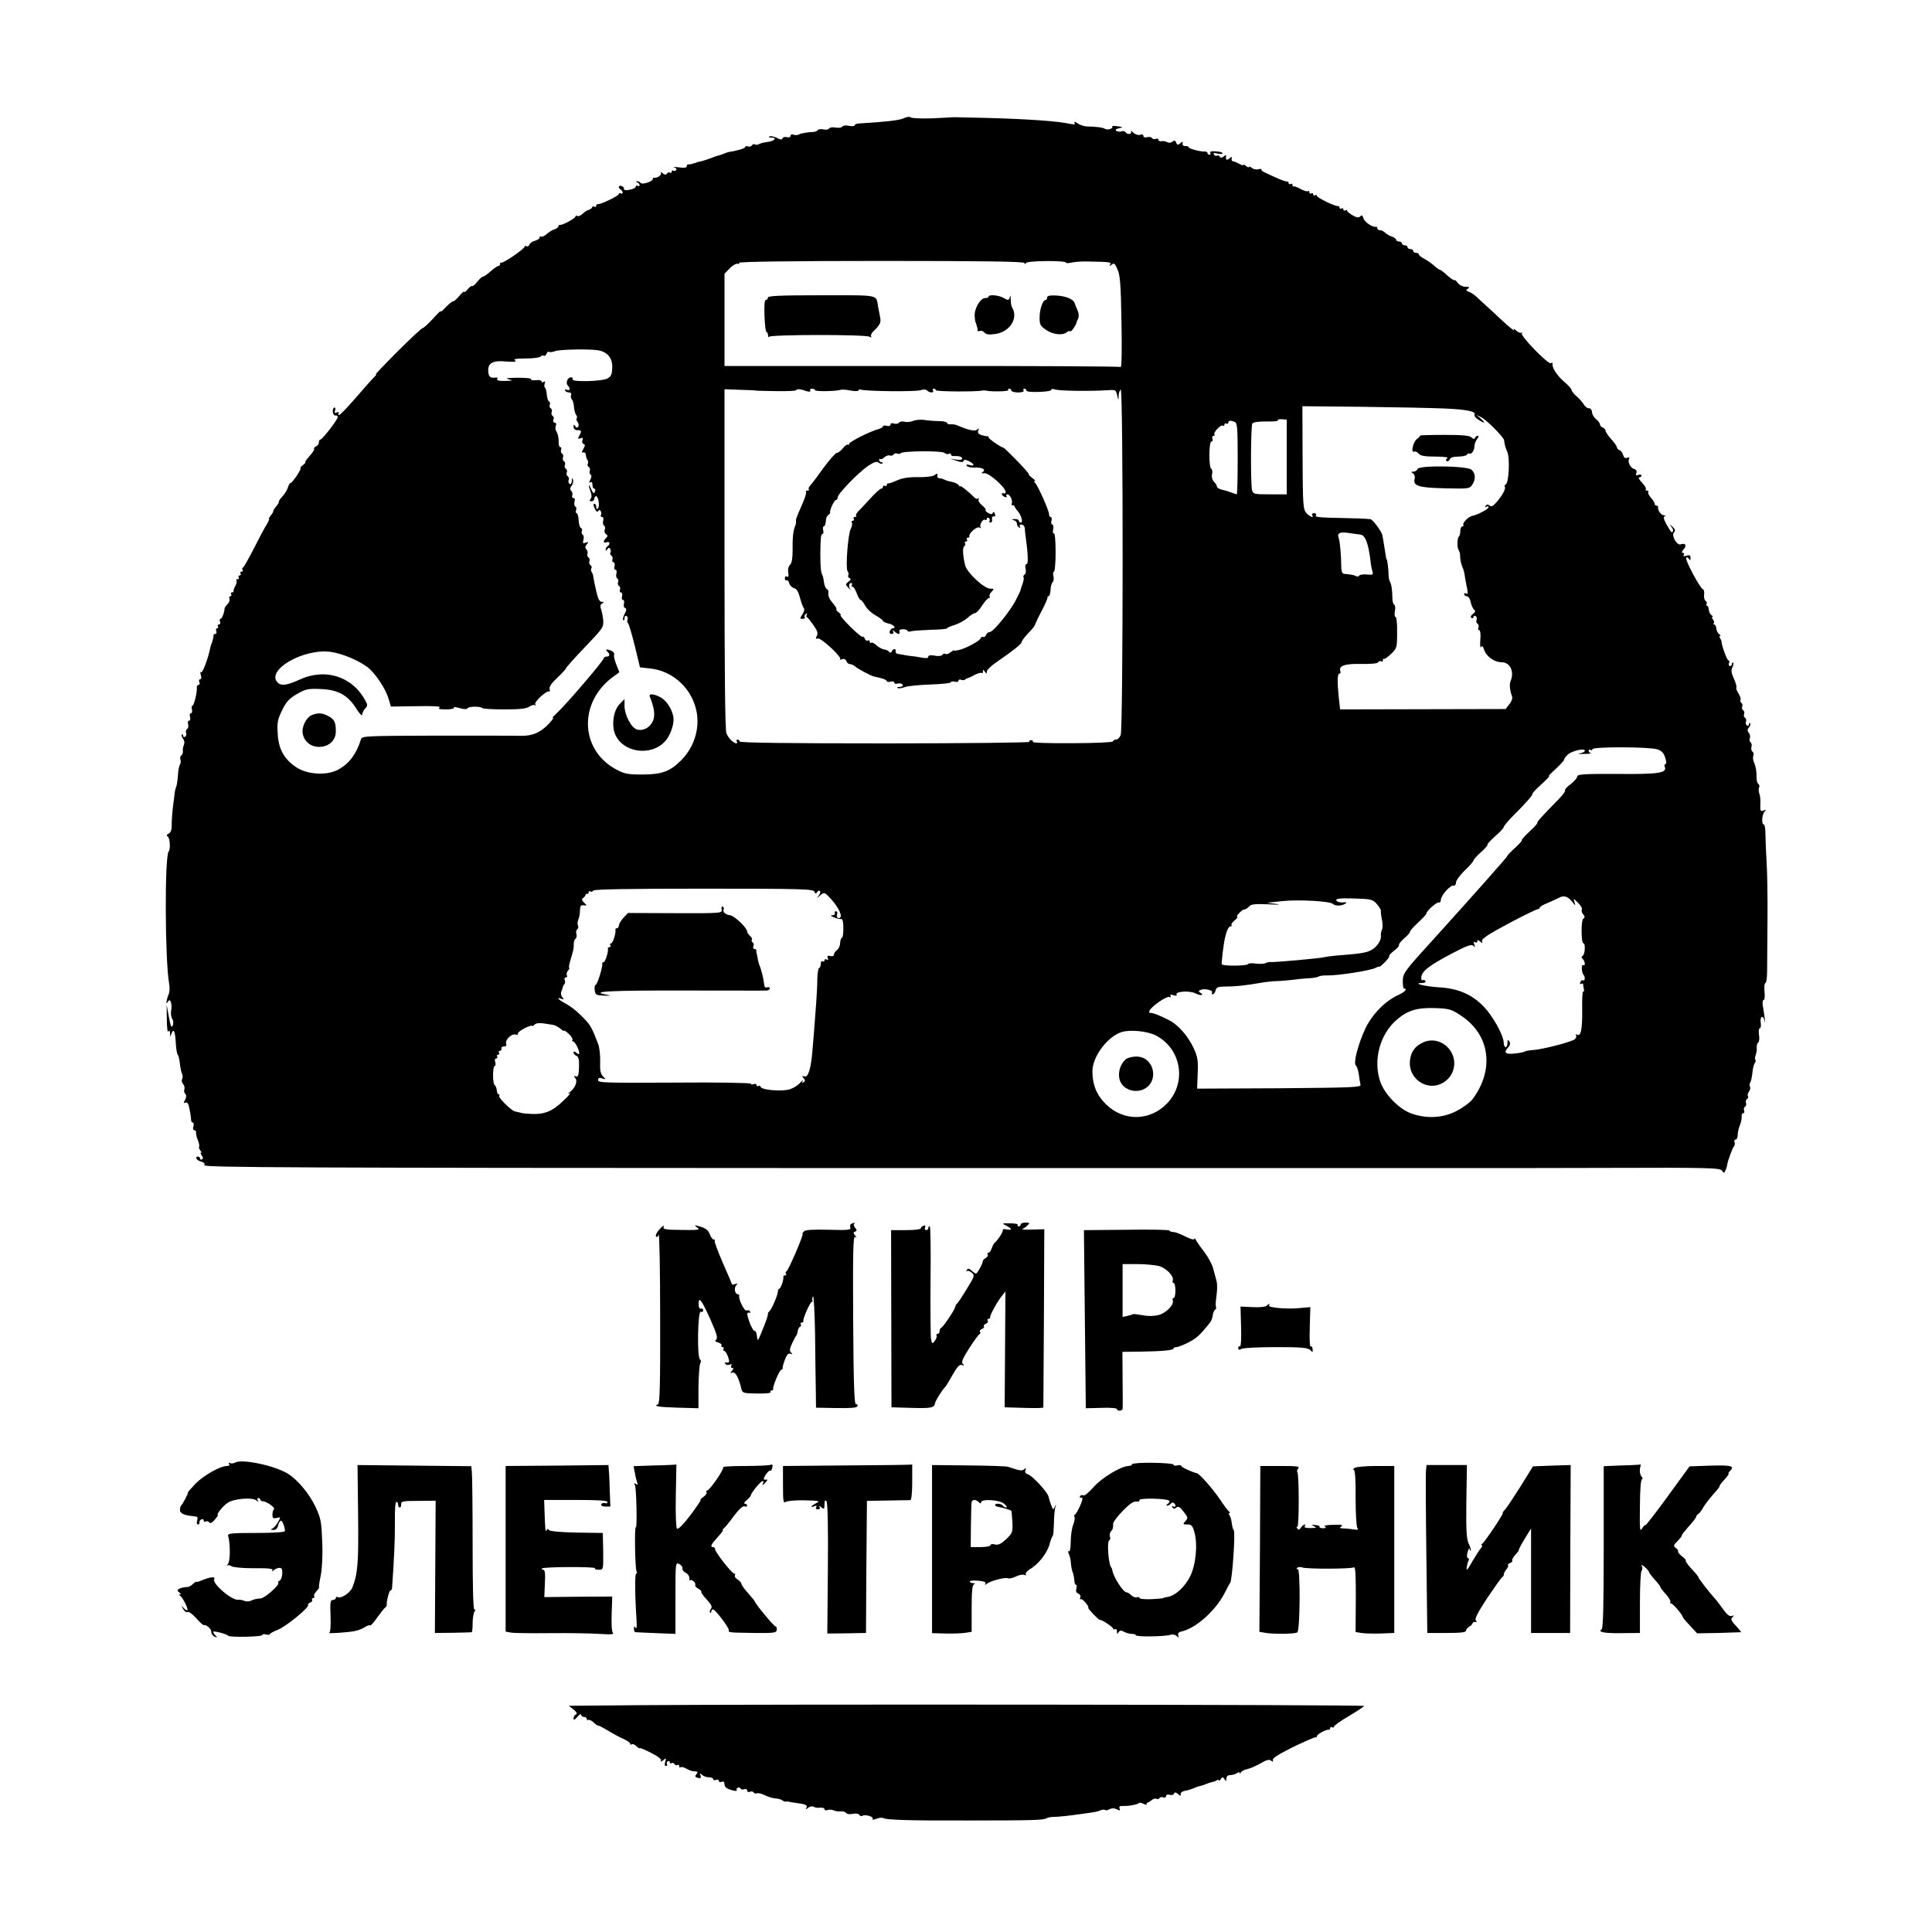 <?xml version="1.0" encoding="UTF-8" standalone="no"?> <svg xmlns="http://www.w3.org/2000/svg" version="1.0" width="1024pt" height="1024pt" viewBox="0 0 1024 1024" preserveAspectRatio="xMidYMid meet"><g transform="translate(0,1024) scale(0.1,-0.1)" fill="#000000" stroke="none"><path d="M4789 9613 c-22 -11 -97 -19 -231 -27 -16 0 -28 -5 -28 -10 0 -5 -13 -6 -30 -3 -16 4 -32 2 -36 -4 -3 -6 -19 -8 -35 -5 -15 3 -31 1 -35 -5 -3 -6 -17 -8 -29 -5 -13 3 -26 2 -30 -3 -3 -5 -13 -10 -23 -10 -36 -2 -68 -8 -79 -14 -6 -4 -18 -4 -27 -1 -9 4 -16 1 -16 -6 0 -7 -8 -10 -20 -7 -10 3 -21 0 -23 -7 -3 -8 -11 -7 -29 3 -14 7 -32 11 -40 8 -7 -3 -2 -6 11 -6 34 -1 14 -20 -25 -24 -16 -2 -35 -7 -42 -11 -7 -4 -16 -5 -21 -1 -5 3 -13 0 -16 -6 -4 -5 -13 -8 -21 -5 -8 3 -14 2 -14 -3 0 -7 -41 -20 -85 -26 -5 -1 -18 -5 -27 -9 -9 -4 -22 -9 -30 -10 -7 -2 -26 -8 -42 -15 -16 -6 -38 -13 -50 -16 -11 -2 -22 -4 -23 -6 -2 -1 -7 -3 -13 -4 -5 -1 -13 -4 -17 -5 -5 -1 -11 -2 -15 -1 -5 0 -8 -4 -8 -10 0 -8 -14 -10 -42 -6 -24 3 -35 3 -25 0 9 -2 15 -9 11 -14 -3 -5 -10 -7 -15 -4 -5 4 -9 1 -9 -5 0 -6 -4 -9 -9 -5 -5 3 -13 1 -16 -5 -5 -8 -12 -7 -23 2 -9 8 -13 8 -9 2 6 -11 -19 -29 -35 -26 -5 1 -8 -2 -8 -7 0 -13 -58 -32 -65 -20 -4 5 -12 9 -18 8 -9 0 -9 -2 1 -6 6 -2 12 -9 12 -14 0 -6 -4 -7 -10 -4 -5 3 -10 2 -10 -3 0 -6 -11 -13 -25 -16 -27 -7 -41 -5 -38 6 1 3 -4 9 -12 12 -17 6 -21 -9 -5 -19 6 -3 10 -11 10 -16 0 -6 -4 -7 -10 -4 -5 3 -10 2 -10 -3 0 -10 -100 -58 -112 -54 -4 1 -8 -3 -8 -9 0 -5 -4 -8 -9 -5 -5 4 -11 2 -13 -3 -1 -5 -9 -11 -17 -13 -8 -2 -23 -11 -33 -21 -10 -10 -23 -15 -28 -12 -6 4 -10 2 -10 -3 0 -9 -70 -47 -82 -44 -5 1 -8 -2 -8 -7 0 -5 -10 -13 -22 -17 -12 -3 -30 -15 -41 -25 -11 -10 -24 -16 -29 -13 -4 3 -8 1 -8 -5 0 -6 -11 -13 -24 -17 -14 -3 -27 -12 -30 -21 -3 -8 -10 -11 -16 -8 -5 3 -10 2 -10 -3 0 -11 -111 -87 -122 -84 -5 1 -8 -2 -8 -8 0 -5 -4 -10 -9 -10 -5 0 -24 -13 -43 -30 -18 -16 -36 -28 -40 -27 -3 1 -16 -11 -28 -26 -12 -15 -25 -26 -27 -23 -3 3 -14 -5 -24 -17 -10 -12 -18 -18 -19 -14 0 5 -12 -5 -26 -22 -14 -17 -29 -30 -33 -28 -3 1 -22 -14 -40 -33 -18 -19 -29 -28 -25 -20 4 8 -14 -9 -40 -38 -26 -28 -51 -51 -54 -50 -4 2 -65 -55 -136 -126 -71 -71 -122 -125 -115 -121 8 4 5 -1 -6 -12 -11 -10 -56 -61 -99 -111 -44 -51 -84 -92 -89 -92 -4 0 -5 4 -2 10 3 6 -1 7 -10 4 -11 -5 -14 -2 -9 10 3 9 2 16 -4 16 -5 0 -9 -10 -8 -22 1 -13 7 -22 14 -20 7 1 12 -3 12 -9 0 -13 -82 -119 -92 -119 -5 0 -8 -7 -8 -15 0 -9 -7 -18 -15 -21 -8 -4 -13 -9 -10 -13 2 -4 -9 -22 -25 -39 -16 -18 -26 -32 -22 -32 4 0 -2 -7 -12 -15 -11 -8 -17 -15 -13 -15 4 0 -5 -18 -19 -40 -15 -22 -30 -40 -34 -40 -4 0 -10 -10 -14 -23 -3 -12 -16 -33 -28 -47 -13 -13 -22 -27 -20 -30 1 -3 -6 -14 -15 -25 -9 -11 -16 -22 -15 -25 1 -3 -5 -13 -13 -22 -8 -10 -12 -18 -9 -18 3 0 -3 -15 -14 -32 -11 -18 -42 -76 -68 -128 -27 -52 -52 -97 -56 -98 -5 -2 -6 -8 -2 -13 3 -5 0 -9 -6 -9 -6 0 -8 -4 -5 -10 3 -5 1 -10 -5 -10 -6 0 -8 -4 -5 -10 3 -5 1 -10 -6 -10 -7 0 -9 -3 -6 -6 3 -4 1 -16 -5 -28 -7 -11 -11 -24 -10 -28 1 -5 -3 -8 -9 -8 -5 0 -7 -4 -4 -10 3 -5 2 -10 -4 -10 -6 0 -8 -6 -5 -14 3 -7 -2 -21 -11 -29 -9 -9 -15 -19 -15 -22 1 -15 -13 -55 -21 -55 -5 0 -6 -7 -3 -15 4 -8 1 -15 -6 -15 -6 0 -8 -4 -5 -10 3 -5 2 -10 -4 -10 -6 0 -8 -7 -5 -15 4 -8 1 -15 -5 -15 -6 0 -10 -3 -10 -7 1 -5 0 -11 -1 -15 -1 -5 -4 -12 -5 -18 -1 -5 -3 -11 -4 -12 -2 -2 -4 -12 -7 -23 -11 -56 -41 -134 -48 -128 -5 5 -5 -2 -2 -14 5 -14 3 -23 -3 -23 -6 0 -8 -7 -5 -15 4 -8 2 -15 -4 -15 -5 0 -9 -6 -9 -12 3 -25 -15 -98 -23 -98 -4 0 -6 -9 -3 -20 3 -11 1 -20 -5 -20 -6 0 -8 -9 -5 -20 3 -11 1 -20 -5 -20 -6 0 -8 -8 -5 -19 3 -10 0 -22 -6 -25 -5 -4 -8 -13 -5 -20 3 -8 1 -17 -5 -21 -6 -3 -11 -1 -11 6 0 7 -3 9 -6 6 -4 -4 -1 -13 6 -22 7 -9 9 -22 5 -32 -5 -10 -7 -25 -6 -35 1 -9 -3 -19 -8 -22 -6 -4 -8 -13 -5 -21 3 -8 2 -20 -2 -27 -5 -7 -10 -33 -11 -58 -2 -25 -6 -52 -9 -60 -4 -8 -8 -26 -9 -40 -2 -14 -6 -45 -9 -70 -3 -25 -6 -64 -6 -87 1 -29 -4 -45 -16 -51 -11 -6 -13 -11 -5 -16 12 -8 15 -68 5 -79 -22 -21 -20 -573 2 -699 4 -20 3 -45 -1 -55 -5 -10 -10 -27 -12 -38 -2 -16 -1 -17 6 -5 9 12 11 12 17 -3 3 -10 4 -29 1 -44 -3 -15 0 -34 6 -43 6 -10 7 -25 2 -36 -6 -14 -11 -3 -20 46 l-12 65 1 -77 c0 -43 4 -72 8 -65 5 8 8 5 9 -8 l0 -20 9 20 c11 27 19 6 22 -60 2 -27 6 -52 10 -55 3 -3 9 -23 11 -45 2 -22 8 -48 12 -57 4 -9 4 -22 0 -28 -4 -6 -1 -17 5 -25 7 -8 10 -21 7 -29 -3 -7 -1 -18 5 -24 7 -7 6 -17 -1 -31 -9 -16 -9 -20 2 -15 10 4 17 -7 22 -38 5 -24 8 -49 8 -55 0 -7 4 -13 9 -13 5 0 6 -9 3 -20 -4 -12 -2 -20 5 -20 6 0 10 -6 9 -12 -1 -7 3 -26 10 -42 6 -16 9 -31 6 -34 -2 -3 0 -11 6 -19 6 -7 8 -13 4 -13 -4 0 -2 -6 4 -14 8 -10 9 -16 1 -21 -5 -3 -10 -1 -10 4 0 6 -4 11 -10 11 -20 0 -9 -20 14 -26 16 -4 23 -11 19 -20 -4 -12 486 -14 3403 -15 1875 0 3416 0 3424 0 8 0 282 0 609 1 539 2 596 0 607 -14 11 -15 12 -15 19 1 5 10 9 23 9 28 2 19 28 90 36 99 5 5 6 15 3 22 -3 8 0 14 6 14 6 0 11 11 11 24 0 14 5 37 12 53 6 15 10 36 9 46 -1 9 2 17 8 17 6 0 8 6 5 14 -3 8 -1 17 5 20 6 4 8 13 5 20 -3 8 0 17 5 21 6 3 9 11 5 16 -3 5 0 16 6 24 6 8 9 19 5 25 -3 5 -3 16 1 22 5 7 10 31 12 53 2 22 8 45 13 51 5 6 6 14 3 17 -4 3 -3 14 1 24 4 10 7 28 6 40 -1 11 2 24 8 27 5 4 7 22 4 41 -3 20 -1 35 4 35 5 0 8 14 5 30 -5 35 14 42 21 8 2 -13 3 -8 1 10 -2 17 -7 48 -10 67 -4 20 -2 35 4 35 5 0 7 19 4 45 -2 25 0 45 5 45 5 0 9 28 9 63 0 34 1 157 2 272 1 116 -1 255 -5 310 -3 55 -6 121 -6 148 0 26 -4 47 -8 47 -14 0 -11 54 4 69 10 10 8 11 -6 5 -16 -6 -18 -2 -17 32 2 21 -1 47 -5 57 -4 9 -5 24 -2 32 4 8 2 17 -4 20 -5 4 -9 18 -9 33 1 32 -4 61 -15 85 -4 9 -5 24 -2 32 4 8 1 17 -4 21 -6 3 -9 15 -6 25 3 10 1 22 -5 25 -5 3 -7 13 -4 21 4 9 1 22 -5 29 -9 11 -8 18 1 29 7 9 10 18 6 22 -3 3 -6 1 -6 -6 0 -7 -5 -9 -11 -6 -6 4 -8 13 -5 21 3 7 1 16 -5 20 -6 3 -8 12 -5 20 3 7 1 16 -5 20 -6 3 -8 12 -5 20 3 7 1 16 -5 19 -5 4 -7 10 -4 15 3 5 -2 21 -11 35 -9 14 -14 28 -11 31 3 3 -3 24 -13 47 -14 30 -16 46 -8 60 5 10 7 21 4 25 -3 3 -6 0 -6 -6 0 -7 -5 -12 -11 -12 -6 0 -9 7 -5 15 3 8 2 15 -3 15 -7 0 -34 72 -36 95 0 6 -4 16 -8 23 -5 6 -5 12 0 12 4 0 2 4 -5 9 -7 4 -14 18 -15 29 -1 12 -6 22 -11 22 -5 0 -6 3 -3 7 4 3 2 12 -4 20 -6 7 -8 13 -3 13 5 0 3 4 -4 9 -7 4 -14 18 -15 29 -1 12 -5 22 -10 22 -4 0 -6 4 -2 9 3 5 1 13 -5 16 -6 4 -10 19 -8 33 2 15 -1 28 -6 29 -14 2 -96 156 -89 166 3 5 9 3 14 -4 7 -11 9 -10 9 4 0 14 -5 17 -21 12 -15 -5 -19 -4 -15 4 4 6 2 11 -5 11 -8 0 -6 7 5 19 18 20 9 35 -16 26 -20 -8 -51 48 -36 63 9 9 8 16 -7 30 -18 16 -18 16 -6 -1 8 -9 11 -20 7 -24 -7 -7 -7 -8 -34 39 -14 26 -17 38 -9 42 7 2 5 5 -4 5 -16 1 -34 27 -31 44 1 4 -3 7 -8 7 -6 0 -10 5 -10 10 0 6 -9 20 -20 32 -10 12 -17 25 -14 30 3 4 0 8 -7 8 -7 0 -9 3 -6 7 4 4 -5 19 -20 35 -15 15 -21 28 -15 28 7 0 12 4 12 10 0 5 -8 6 -17 3 -12 -5 -15 -2 -10 10 4 10 -1 18 -13 22 -20 6 -35 39 -25 55 3 6 -1 7 -10 4 -11 -5 -18 0 -22 14 -3 11 -11 23 -19 26 -8 3 -14 10 -14 15 0 5 -13 25 -30 43 -16 18 -30 38 -30 44 0 7 -7 14 -15 18 -8 3 -15 10 -15 17 0 6 -9 18 -20 27 -12 10 -22 26 -22 38 -1 12 -8 21 -16 20 -8 -1 -19 8 -26 18 -6 11 -23 31 -38 44 -16 13 -28 29 -28 34 0 6 -18 27 -41 46 -37 32 -65 75 -60 95 1 5 -3 6 -9 2 -14 -8 -162 144 -154 158 4 7 3 9 -1 4 -5 -4 -17 1 -28 10 -15 13 -18 14 -12 3 5 -8 -23 14 -61 49 -38 36 -79 74 -92 85 -13 12 -33 30 -45 42 -12 11 -31 24 -42 28 -16 6 -17 9 -5 16 11 7 9 10 -12 10 -15 0 -33 9 -41 20 -8 11 -16 18 -18 15 -3 -2 -20 9 -38 25 -18 17 -35 30 -39 30 -4 0 -18 10 -32 23 -14 12 -37 28 -52 36 -16 8 -28 18 -28 23 0 4 -7 8 -15 8 -8 0 -15 5 -15 10 0 6 -7 10 -15 10 -8 0 -15 5 -15 10 0 6 -7 10 -15 10 -8 0 -15 5 -15 10 0 6 -7 10 -15 10 -8 0 -15 4 -15 9 0 5 -10 13 -22 17 -12 3 -28 13 -36 20 -7 8 -20 14 -28 14 -8 0 -14 5 -14 10 0 6 -3 9 -7 8 -18 -4 -62 26 -67 46 -4 15 -8 18 -17 9 -8 -8 -18 -7 -40 6 -16 9 -29 20 -29 24 0 5 -4 5 -10 2 -5 -3 -10 -1 -10 5 0 6 -4 8 -10 5 -5 -3 -10 -1 -10 4 0 6 -4 10 -8 9 -12 -4 -112 44 -112 54 0 5 -4 6 -10 3 -5 -3 -10 -1 -10 5 0 6 -4 8 -10 5 -5 -3 -10 -1 -10 6 0 7 -3 10 -6 6 -4 -3 -21 1 -38 10 -17 10 -34 16 -38 15 -5 -1 -8 3 -8 9 0 5 -4 7 -10 4 -5 -3 -10 -1 -10 4 0 6 -3 10 -7 9 -5 -1 -21 4 -38 11 -86 38 -103 46 -99 52 2 4 -5 5 -16 2 -11 -3 -27 0 -35 7 -8 7 -15 9 -15 5 0 -4 -7 -2 -15 5 -8 7 -15 9 -15 6 0 -4 -10 -1 -22 6 -13 7 -27 13 -33 13 -5 1 -9 7 -7 15 3 11 0 11 -12 0 -15 -12 -21 -7 -17 14 1 5 -4 4 -13 -3 -10 -8 -16 -9 -21 -1 -3 6 -10 8 -15 5 -5 -3 -12 0 -16 6 -5 9 1 10 20 5 14 -3 26 -3 26 2 0 4 -16 9 -36 10 -23 2 -33 -1 -29 -8 3 -5 1 -10 -4 -10 -6 0 -11 4 -11 9 0 5 -6 8 -12 8 -24 -2 -88 15 -88 23 0 4 -8 7 -17 6 -11 0 -17 5 -15 13 3 12 0 12 -12 2 -13 -11 -17 -10 -22 3 -5 13 -10 14 -20 5 -7 -6 -19 -7 -26 -3 -7 5 -21 7 -30 6 -10 -2 -18 1 -18 7 0 6 -6 8 -14 5 -8 -3 -17 -1 -20 4 -3 6 -15 8 -26 5 -12 -3 -20 0 -20 7 0 7 -7 10 -16 6 -10 -4 -26 1 -37 11 -11 10 -17 12 -13 6 8 -15 -20 -18 -29 -3 -3 5 -12 7 -20 4 -8 -3 -20 -2 -27 2 -9 6 -5 10 12 14 24 6 24 7 -7 11 -18 3 -30 2 -28 -2 7 -10 -25 -20 -38 -12 -12 8 -48 12 -96 13 -14 0 -35 7 -49 16 -15 10 -21 11 -17 3 6 -9 0 -10 -26 -5 -62 14 -218 25 -434 31 -93 2 -174 4 -180 4 -5 -1 -56 -3 -113 -6 -57 -2 -109 0 -115 5 -7 5 -22 3 -38 -5z m641 -767 c0 -8 3 -7 8 0 8 13 212 14 212 2 0 -4 12 -3 28 0 15 4 54 7 87 6 117 -2 127 -3 119 -16 -6 -10 -5 -10 8 -1 13 11 17 7 31 -25 14 -30 18 -84 21 -280 3 -142 1 -240 -4 -237 -5 3 -480 6 -1055 5 l-1045 0 0 245 0 244 28 29 c15 16 34 26 41 24 8 -3 11 0 8 5 -4 6 273 10 753 10 540 0 760 -3 760 -11z m-2263 -462 c52 -8 80 -41 78 -93 -1 -35 -6 -46 -25 -57 -30 -16 -195 -20 -185 -4 3 6 0 10 -8 10 -19 0 -31 -30 -17 -44 15 -15 12 -29 -6 -22 -8 3 -12 2 -9 -4 3 -6 13 -10 22 -10 9 0 13 -6 10 -14 -3 -7 -1 -18 4 -23 5 -5 10 -22 11 -38 1 -17 6 -36 11 -43 6 -7 7 -15 4 -19 -4 -3 -2 -12 4 -19 6 -7 8 -18 4 -25 -6 -8 -10 -7 -16 2 -7 11 -9 10 -9 -3 0 -11 8 -18 20 -18 23 0 24 -4 10 -30 -9 -16 -8 -18 7 -13 12 5 15 2 10 -10 -3 -8 -1 -18 6 -20 9 -3 9 -9 -1 -26 -10 -17 -10 -21 0 -19 7 2 13 -4 13 -12 0 -8 4 -21 8 -27 5 -7 6 -17 2 -22 -3 -5 0 -13 6 -16 5 -4 8 -13 5 -21 -3 -7 -1 -16 4 -19 6 -4 6 -14 -1 -27 -8 -15 -8 -19 0 -14 7 4 11 -1 11 -13 0 -12 4 -21 10 -21 5 0 7 -7 3 -16 -5 -13 -9 -10 -19 12 -15 35 -18 26 -4 -12 7 -18 7 -30 0 -39 -7 -8 -5 -12 5 -12 8 0 15 6 15 14 0 7 4 13 9 13 13 0 21 -53 10 -65 -6 -5 -9 -3 -9 8 0 9 -4 17 -10 17 -6 0 -5 -10 2 -25 7 -16 14 -21 18 -14 6 8 9 8 14 0 4 -6 4 -15 1 -21 -3 -5 -1 -10 6 -10 6 0 9 -8 6 -20 -3 -11 -1 -23 5 -26 5 -3 7 -13 3 -22 -3 -8 0 -19 7 -23 10 -7 10 -11 0 -21 -17 -17 -15 -29 3 -22 17 7 21 -11 5 -21 -5 -3 -10 -12 -10 -18 0 -8 3 -8 9 2 6 9 11 10 15 2 4 -6 5 -15 1 -20 -3 -5 0 -13 6 -16 5 -4 8 -13 5 -21 -3 -8 0 -14 5 -14 6 0 9 -9 6 -20 -3 -11 -1 -20 5 -20 6 0 8 -9 5 -20 -3 -11 -1 -23 5 -26 5 -3 7 -12 4 -20 -3 -7 -1 -16 5 -20 6 -3 8 -12 5 -20 -3 -8 0 -14 5 -14 6 0 9 -9 6 -20 -3 -11 -1 -20 5 -20 6 0 8 -9 5 -20 -3 -10 0 -21 7 -23 8 -3 7 -11 -3 -30 -8 -15 -11 -30 -8 -34 4 -3 7 1 7 11 0 10 5 14 11 11 6 -4 8 -13 5 -20 -3 -8 -2 -15 2 -17 4 -2 20 -55 36 -119 l28 -116 54 -6 c112 -12 208 -93 240 -204 29 -98 -1 -208 -76 -283 -59 -59 -102 -75 -205 -75 -81 0 -95 3 -143 29 -191 106 -195 359 -8 492 l29 21 -17 42 c-9 23 -14 46 -11 51 6 9 -12 23 -34 27 -10 1 -11 -1 -2 -10 15 -15 14 -27 -4 -27 -8 0 -15 -4 -15 -9 0 -12 -200 -246 -248 -290 -20 -19 -30 -30 -22 -26 8 4 -1 -9 -20 -30 -45 -48 -89 -67 -154 -65 -28 1 -228 1 -444 1 -365 -1 -393 -2 -398 -18 -27 -84 -65 -133 -127 -165 -59 -29 -159 -23 -216 15 -65 43 -95 97 -99 178 -4 60 0 77 23 124 21 44 37 62 78 86 47 27 59 30 128 27 91 -4 143 -32 189 -106 16 -26 30 -39 30 -30 0 9 7 24 15 32 13 13 14 20 4 38 -68 132 -214 180 -353 115 -64 -29 -95 -34 -114 -15 -65 65 135 182 280 163 60 -8 146 -44 196 -81 41 -32 97 -115 112 -169 l12 -40 136 2 c90 2 132 -1 122 -7 -11 -7 -1 -10 33 -10 27 0 46 4 43 9 -4 5 10 4 30 -2 23 -7 38 -7 42 -1 8 11 68 11 79 1 3 -4 56 -7 117 -7 82 0 117 4 132 15 12 8 25 11 29 7 5 -4 5 -2 2 5 -8 12 61 75 74 68 4 -3 5 3 2 13 -3 12 11 32 41 60 25 24 46 46 46 50 0 4 45 54 100 112 98 102 100 106 97 145 -2 22 -8 48 -12 59 -5 12 -3 21 6 27 12 7 11 9 -2 9 -11 0 -20 17 -29 58 -7 31 -14 64 -15 72 0 9 -4 21 -9 28 -4 6 -5 16 -1 21 3 5 0 13 -6 16 -5 4 -8 13 -5 21 3 7 1 16 -5 20 -6 3 -8 12 -5 19 2 7 0 17 -6 23 -8 8 -7 16 2 27 11 13 10 14 -5 9 -15 -6 -17 -3 -13 14 4 12 2 25 -4 28 -5 3 -7 12 -4 19 3 8 0 15 -5 17 -6 2 -11 20 -12 41 -1 20 -6 37 -11 37 -4 0 -6 7 -3 15 4 8 2 17 -4 21 -5 3 -7 14 -4 25 4 11 2 19 -5 19 -7 0 -10 6 -7 14 3 7 1 18 -5 24 -8 8 -8 15 1 26 7 8 11 23 8 33 -4 14 -5 13 -6 -5 -1 -14 -5 -20 -12 -17 -6 4 -8 13 -5 21 3 7 1 16 -5 20 -6 3 -8 12 -5 20 3 7 1 16 -5 20 -6 3 -8 12 -5 20 3 7 1 16 -5 20 -6 3 -8 12 -5 20 3 7 1 16 -5 20 -6 3 -8 12 -5 20 3 8 1 14 -4 14 -5 0 -9 10 -9 23 1 26 -4 48 -14 64 -4 6 -4 18 -1 27 4 9 1 16 -6 16 -7 0 -10 7 -7 15 4 8 2 17 -4 21 -6 3 -8 12 -5 20 3 7 1 16 -5 20 -6 3 -8 12 -5 19 3 8 1 15 -4 17 -5 2 -10 18 -12 36 -1 19 -6 36 -10 38 -4 3 -4 12 -1 21 4 11 3 14 -5 9 -7 -4 -12 -3 -12 3 0 5 -14 8 -30 6 -17 -2 -28 0 -25 5 3 5 -28 8 -72 8 -55 -1 -69 -3 -48 -8 26 -7 24 -8 -18 -9 -32 -1 -46 3 -42 10 4 6 1 10 -6 8 -30 -4 -38 2 -41 29 -5 47 22 63 94 56 45 -3 59 -2 48 5 -11 8 4 11 57 11 39 0 75 5 78 10 4 6 11 8 16 5 5 -4 12 1 15 9 3 9 10 14 14 11 5 -3 19 -1 32 4 25 9 173 12 225 5z m838 -214 c0 -1 48 -2 108 -3 59 -1 107 1 107 5 0 5 10 6 23 4 12 -3 22 -5 22 -6 0 -1 8 -3 18 -5 9 -2 15 1 11 6 -3 5 2 9 10 9 9 0 16 -4 16 -8 0 -8 114 -6 136 2 6 2 29 1 52 -4 23 -4 42 -4 42 1 0 5 6 6 13 4 24 -9 293 -12 316 -3 15 5 28 5 35 -2 13 -13 39 -13 31 0 -3 6 -1 10 4 10 6 0 11 -4 11 -8 0 -8 217 -9 245 -2 6 1 15 1 20 0 25 -7 123 -5 119 2 -3 5 0 8 5 8 6 0 11 -4 11 -10 0 -5 16 -10 36 -10 21 0 33 4 29 10 -3 6 -1 10 4 10 6 0 11 -4 11 -10 0 -6 29 -9 69 -7 38 1 66 6 63 11 -3 5 7 6 24 1 27 -7 182 -9 279 -3 37 3 40 1 46 -27 7 -30 7 -30 8 -3 0 15 6 30 11 33 14 8 13 -1795 0 -1830 -5 -14 -16 -25 -25 -25 -8 0 -15 -4 -15 -9 0 -5 -96 -10 -216 -10 -122 -1 -213 2 -210 7 3 5 -1 9 -9 9 -8 0 -12 -4 -9 -9 3 -4 -342 -8 -765 -8 -507 0 -771 3 -771 10 0 6 -5 10 -11 10 -5 0 -7 -4 -4 -10 3 -5 3 -10 -2 -10 -16 1 -43 28 -53 54 -7 18 -10 328 -10 925 l0 898 83 -3 c45 -1 82 -3 82 -4z m3648 -95 c122 -5 174 -16 162 -34 -2 -5 6 -16 20 -25 34 -22 42 -20 14 5 l-24 20 25 -12 c29 -14 119 -105 122 -122 3 -24 5 -33 17 -62 15 -35 8 -168 -9 -173 -5 -2 -7 -8 -4 -13 6 -11 -16 -50 -49 -86 -15 -17 -24 -20 -33 -12 -8 7 -14 6 -20 -2 -4 -8 -3 -9 4 -5 7 4 12 3 12 -2 0 -10 -61 -42 -86 -46 -19 -3 -54 -37 -48 -47 3 -5 0 -9 -5 -9 -6 0 -11 -11 -11 -23 0 -13 -3 -27 -7 -30 -10 -10 -11 -60 -2 -72 4 -6 8 -20 8 -30 0 -21 4 -41 14 -65 4 -8 9 -28 11 -45 2 -16 8 -45 12 -64 5 -25 4 -32 -4 -27 -7 4 -12 2 -12 -3 0 -6 6 -11 14 -11 8 0 18 -14 21 -32 4 -18 13 -36 19 -41 8 -5 5 -12 -7 -21 -12 -9 -14 -16 -8 -21 6 -3 11 -1 11 5 0 6 5 8 11 5 6 -4 8 -13 5 -21 -3 -7 -1 -16 5 -20 6 -3 8 -12 5 -20 -3 -8 -1 -14 4 -14 6 0 9 -22 6 -51 -2 -28 0 -45 4 -39 5 9 10 5 15 -11 12 -38 54 -69 94 -69 45 0 69 -50 47 -101 -7 -16 -3 -50 8 -80 4 -9 -2 -27 -14 -41 l-20 -26 -439 -1 -438 -1 -7 61 c-9 87 -8 129 4 129 5 0 7 6 4 13 -10 28 24 40 110 38 51 -1 87 2 91 9 3 6 11 8 16 5 5 -4 9 -1 9 6 0 7 2 10 5 7 3 -3 20 9 38 26 31 30 32 34 32 114 1 45 -3 82 -8 82 -5 0 -7 13 -4 30 4 16 2 32 -3 35 -6 4 -10 18 -10 33 0 40 -5 77 -13 89 -4 6 -7 22 -7 34 0 27 -7 84 -10 84 -2 0 -4 11 -6 25 -5 34 -13 81 -17 103 -4 21 -54 87 -65 86 -4 -1 -11 0 -17 1 -5 1 -57 3 -115 4 -149 3 -162 5 -155 16 3 6 -1 10 -10 10 -9 0 -13 -4 -10 -10 11 -18 -12 -10 -31 11 -17 19 -19 41 -20 293 l-1 273 311 -3 c171 -2 369 -6 439 -9z m-833 -257 l0 -198 -89 0 c-84 0 -89 1 -95 23 -8 32 -7 340 2 353 4 6 35 11 74 10 36 -1 64 2 61 6 -2 5 7 7 21 6 l26 -2 0 -198z m-276 186 c14 -5 16 -32 16 -195 0 -104 -2 -189 -5 -189 -2 0 -14 4 -27 9 -13 5 -35 12 -50 15 -16 4 -28 11 -28 17 0 6 -7 18 -16 26 -9 10 -13 25 -10 39 3 12 2 26 -4 29 -14 9 -13 145 1 145 6 0 9 7 5 15 -3 8 0 15 6 15 6 0 8 3 5 7 -9 9 33 54 44 47 5 -3 9 0 9 6 0 6 5 8 10 5 6 -3 10 -1 10 4 0 12 11 14 34 5z m664 -597 c28 -1 45 -45 57 -148 1 -15 6 -36 9 -47 6 -18 3 -20 -29 -17 -19 2 -37 -1 -41 -6 -3 -5 -10 -6 -16 -3 -10 6 -20 8 -66 13 -7 0 -13 15 -13 34 0 60 -7 137 -13 153 -11 28 4 37 53 29 25 -4 52 -7 59 -8z m1577 -1139 c22 -7 34 -20 41 -44 7 -21 7 -34 1 -34 -5 0 -7 -7 -3 -15 12 -32 -33 -39 -251 -37 -176 1 -213 -2 -213 -13 0 -8 -16 -26 -35 -41 -20 -15 -33 -29 -30 -33 3 -3 -9 -21 -28 -41 -102 -104 -121 -126 -119 -132 1 -3 -18 -24 -42 -46 -24 -22 -42 -43 -40 -45 3 -2 -14 -21 -36 -41 -22 -20 -40 -38 -40 -42 0 -5 -180 -208 -410 -462 -140 -154 -144 -161 -145 -204 0 -21 3 -38 7 -38 20 0 4 -18 -29 -33 -70 -31 -140 -102 -177 -180 -39 -85 -65 -185 -49 -195 5 -4 12 -25 15 -47 3 -22 7 -47 9 -55 4 -13 -50 -15 -431 -18 l-435 -2 3 80 c3 68 0 88 -21 134 -29 63 -82 124 -129 148 -46 24 -91 42 -101 39 -5 -1 -7 4 -5 11 7 21 90 79 105 74 8 -4 11 -1 7 5 -4 8 1 9 16 4 14 -4 20 -3 16 3 -10 17 69 23 100 7 28 -14 50 -11 25 4 -10 6 -9 10 4 15 21 8 67 -3 59 -15 -3 -5 -1 -9 4 -9 5 0 12 9 15 21 4 16 13 20 49 20 54 0 105 5 185 19 34 6 75 10 90 10 16 0 51 3 78 6 28 4 69 8 91 9 23 1 47 5 53 9 6 4 27 7 48 6 56 -1 226 26 251 39 12 6 22 10 22 7 0 -3 13 7 28 22 15 15 27 30 25 34 -2 4 10 17 26 29 17 12 28 26 26 30 -3 4 10 20 27 35 18 15 32 31 31 35 -1 4 18 26 42 48 25 23 45 45 45 49 0 14 58 64 67 59 5 -3 10 4 10 15 2 25 53 80 68 74 6 -2 12 5 12 17 1 11 22 40 47 64 26 24 46 48 46 53 0 4 18 24 39 43 22 19 37 37 35 40 -3 2 16 23 41 45 25 22 45 43 45 48 0 5 18 27 39 49 79 79 115 120 113 127 -1 4 22 28 51 54 28 26 45 44 37 40 -8 -4 6 12 33 36 26 24 47 47 47 51 0 5 8 16 18 26 19 20 92 38 92 22 0 -5 -12 -12 -27 -14 -16 -2 -6 -4 20 -3 27 0 44 2 38 4 -6 2 -11 8 -11 13 0 6 5 7 10 4 6 -3 10 -2 10 4 0 14 306 13 345 -1z m-4468 -754 c4 -12 7 -13 14 -3 4 8 11 10 15 6 4 -3 1 -15 -7 -24 -12 -16 -11 -15 8 1 22 18 23 18 53 -14 38 -40 63 -87 55 -100 -9 -15 -25 -2 -18 15 3 8 0 15 -7 15 -6 0 -8 -4 -5 -10 3 -5 -2 -10 -12 -11 -14 0 -12 -3 7 -11 14 -6 31 -10 38 -9 8 1 12 -14 12 -49 0 -27 -3 -50 -7 -50 -5 0 -9 -12 -10 -27 0 -15 -8 -32 -17 -39 -9 -6 -16 -17 -16 -24 0 -7 -8 -10 -19 -7 -15 3 -18 1 -14 -11 4 -10 2 -13 -5 -8 -7 4 -12 2 -12 -4 0 -6 -4 -8 -10 -5 -5 3 -10 -3 -10 -14 0 -12 -4 -21 -8 -21 -5 0 -9 -26 -10 -57 0 -32 -3 -89 -6 -128 -11 -153 -14 -183 -20 -255 -8 -97 -23 -143 -43 -135 -13 4 -14 3 -4 -9 9 -11 9 -16 0 -22 -8 -5 -10 -3 -4 7 5 8 -3 2 -17 -13 -14 -15 -42 -30 -62 -34 -49 -9 -139 0 -144 15 -2 6 -8 9 -13 5 -5 -3 -9 -1 -9 5 0 6 -7 8 -15 5 -8 -4 -15 -2 -15 2 0 5 -182 8 -405 6 -365 -2 -405 -1 -405 13 0 12 6 15 22 9 21 -6 21 -6 4 11 -13 14 -17 32 -15 79 1 33 -4 75 -10 91 -38 98 -40 103 -101 162 -19 19 -52 43 -72 54 -38 19 -53 37 -22 25 14 -5 15 -4 4 9 -7 9 -9 22 -4 32 4 10 8 21 8 25 1 3 4 9 8 13 4 4 4 13 1 21 -3 8 0 14 7 14 6 0 8 5 5 10 -4 6 -1 17 5 25 7 8 10 15 7 15 -3 0 -1 15 4 33 18 59 21 72 20 94 0 12 4 25 10 28 5 4 7 15 4 25 -3 10 -1 21 4 24 6 4 8 13 4 21 -3 8 -2 23 3 33 4 9 8 31 8 47 1 24 5 29 20 27 18 -3 18 -3 2 14 -13 12 -14 19 -6 24 6 4 12 11 13 16 1 5 5 8 10 7 4 -2 7 2 7 8 0 5 4 8 9 4 5 -3 12 -1 16 5 4 7 204 10 586 10 520 0 580 -2 586 -16z m4014 -51 c19 -25 21 -26 14 -5 -6 22 -6 22 19 -3 15 -15 24 -31 20 -36 -3 -5 0 -17 7 -25 10 -12 10 -17 1 -23 -13 -8 -12 -131 1 -131 11 0 8 -58 -4 -66 -8 -4 -8 -9 0 -17 13 -13 15 -40 2 -32 -11 6 -8 -41 2 -52 10 -10 8 -35 -2 -29 -5 3 -12 -1 -15 -10 -3 -8 -2 -12 4 -9 6 3 10 3 11 -2 0 -4 2 -16 4 -26 2 -9 0 -15 -4 -13 -4 3 -6 -41 -5 -97 1 -102 -7 -143 -28 -131 -6 4 -8 3 -5 -3 4 -6 1 -15 -6 -21 -16 -14 -167 -53 -217 -57 -21 -1 -42 -5 -48 -8 -5 -4 -30 -9 -56 -11 -49 -5 -58 5 -32 33 10 11 12 21 6 31 -8 12 -10 10 -10 -7 0 -13 -4 -23 -10 -23 -5 0 -10 11 -10 23 0 38 -56 139 -105 191 -63 65 -135 97 -238 103 -78 5 -144 22 -89 23 13 0 20 4 17 10 -4 6 -10 8 -15 5 -5 -3 -8 4 -7 15 2 32 43 63 158 124 84 44 108 53 118 43 10 -9 11 -8 5 7 -5 13 -4 17 4 12 7 -4 12 -2 12 5 0 8 4 8 15 -1 13 -11 14 -10 10 2 -4 11 33 36 142 94 81 43 151 77 156 76 4 -1 7 2 7 6 0 5 19 17 43 26 23 10 49 22 57 26 27 16 48 10 71 -17z m-1033 -15 c12 -14 22 -30 21 -35 -1 -4 1 -25 5 -45 5 -21 5 -46 1 -55 -5 -10 -7 -24 -6 -32 4 -24 -22 -62 -52 -77 -26 -14 -57 -19 -187 -29 -25 -2 -52 -6 -60 -8 -17 -6 -274 -29 -287 -26 -4 1 -16 -1 -26 -6 -10 -4 -33 -5 -52 -2 -19 3 -37 2 -40 -3 -6 -10 -134 -11 -139 -1 -3 6 9 108 17 141 9 39 19 60 29 60 6 0 9 3 5 6 -3 4 4 15 16 25 12 10 19 18 15 19 -12 0 25 40 38 40 6 0 17 7 24 15 11 13 31 15 104 12 52 -3 70 -2 41 2 l-50 6 81 9 c88 9 253 0 269 -15 12 -12 46 -11 65 1 11 7 8 9 -14 7 -16 -1 -31 4 -33 11 -4 9 18 12 94 10 92 -3 99 -5 121 -30z m447 -592 c153 -101 177 -286 59 -443 -13 -17 -52 -45 -85 -62 -73 -37 -155 -41 -235 -14 -68 23 -145 102 -169 172 -38 114 -1 250 89 327 57 49 107 64 203 61 75 -3 86 -6 138 -41z m-4813 -48 c10 -2 27 -11 38 -20 11 -10 20 -15 20 -11 0 3 11 -4 25 -17 13 -12 22 -27 19 -31 -3 -5 -1 -9 4 -9 9 0 32 -43 32 -62 0 -7 -5 -6 -15 2 -11 9 -15 9 -15 1 0 -6 7 -14 15 -17 12 -5 15 -20 14 -61 -2 -43 -5 -53 -17 -48 -12 4 -13 3 -3 -9 14 -16 1 -50 -28 -74 -13 -11 -13 -12 -1 -7 8 4 -8 -15 -37 -42 -55 -53 -100 -71 -168 -67 -22 1 -43 3 -47 4 -13 4 -28 7 -38 9 -17 2 -90 73 -84 82 3 5 1 9 -3 9 -5 0 -9 10 -10 22 -1 11 -6 24 -11 27 -12 8 -11 101 0 101 5 0 6 9 3 20 -4 12 -2 20 5 20 6 0 8 5 5 10 -3 6 -1 10 5 10 6 0 8 5 5 10 -3 6 -1 10 4 10 6 0 10 6 9 13 -2 6 5 11 14 11 10 -1 14 4 11 13 -8 20 27 55 49 50 10 -3 16 -1 13 4 -3 4 12 17 35 29 22 11 40 17 40 13 0 -4 6 -1 13 6 7 8 25 10 47 7 19 -3 43 -7 52 -8z m3194 -56 c134 -69 165 -246 63 -357 -91 -98 -234 -101 -329 -6 -48 48 -70 102 -70 173 0 78 80 184 155 208 45 14 136 5 181 -18z"></path><path d="M4070 8663 c0 -7 -5 -13 -11 -13 -7 0 -9 -29 -7 -85 2 -47 6 -85 11 -85 4 0 7 -8 8 -17 0 -10 2 -13 5 -8 5 12 513 13 533 0 9 -5 12 -4 8 2 -3 5 2 17 11 26 36 34 43 48 37 75 -3 15 -8 41 -11 57 -11 65 13 60 -299 60 -221 0 -285 -3 -285 -12z"></path><path d="M5240 8668 c0 -4 -9 -8 -19 -8 -25 0 -58 -57 -55 -95 1 -16 3 -31 4 -32 2 -2 4 -7 5 -13 1 -5 4 -13 5 -17 1 -5 2 -11 1 -15 0 -4 5 -5 13 -2 7 3 18 -1 24 -9 9 -10 24 -12 59 -7 77 12 122 85 87 141 -4 7 -7 26 -7 43 0 17 -2 23 -4 14 -5 -21 -8 -22 -36 -6 -25 14 -77 18 -77 6z"></path><path d="M5550 8663 c0 -7 -4 -13 -8 -13 -15 0 -32 -50 -32 -93 0 -37 4 -45 35 -66 37 -25 87 -30 109 -12 7 6 15 8 19 5 4 -5 28 29 33 46 0 3 4 13 9 23 4 10 3 28 -3 40 -5 12 -13 30 -16 40 -7 22 -49 39 -103 41 -29 1 -43 -2 -43 -11z"></path><path d="M3444 6548 c22 -56 28 -90 20 -120 -12 -39 -50 -64 -86 -55 -32 8 -68 77 -68 127 l0 35 -26 -27 c-32 -32 -44 -110 -24 -159 41 -99 192 -120 266 -37 24 26 44 79 44 115 0 39 -31 94 -64 114 -36 22 -70 25 -62 7z"></path><path d="M1653 6450 c-31 -13 -56 -65 -48 -101 22 -99 175 -86 175 15 0 48 -8 65 -41 81 -31 17 -54 18 -86 5z"></path><path d="M4840 8009 c-13 -5 -34 -8 -47 -4 -12 3 -25 0 -28 -5 -4 -6 -15 -8 -26 -5 -11 4 -19 2 -19 -5 0 -7 -8 -10 -20 -7 -11 3 -20 2 -20 -3 0 -4 -11 -10 -23 -14 -43 -11 -157 -68 -157 -79 0 -6 -3 -7 -6 -4 -4 3 -15 -5 -26 -18 -11 -14 -25 -25 -32 -25 -7 0 -39 -36 -72 -81 -32 -45 -64 -87 -71 -94 -7 -7 -9 -15 -6 -19 4 -3 0 -6 -7 -6 -7 0 -11 -3 -8 -6 4 -3 -4 -29 -16 -57 -36 -83 -39 -91 -37 -101 1 -5 -1 -16 -5 -25 -10 -25 -14 -61 -13 -129 0 -41 -4 -67 -14 -76 -9 -9 -12 -26 -9 -42 3 -19 1 -25 -7 -20 -6 4 -11 1 -11 -9 0 -9 4 -14 9 -11 5 3 11 -4 14 -15 3 -11 14 -23 25 -26 14 -3 24 -20 32 -51 7 -26 16 -51 21 -56 4 -5 1 -19 -8 -32 -14 -22 -14 -24 1 -24 10 0 15 4 11 9 -3 5 0 13 6 17 7 4 9 3 5 -4 -3 -5 -3 -12 1 -14 5 -1 20 -21 35 -42 21 -30 25 -44 17 -57 -7 -14 -6 -17 5 -13 16 6 130 -99 119 -110 -4 -4 0 -4 10 0 11 4 19 0 23 -10 3 -9 12 -16 19 -16 8 0 20 -6 27 -12 11 -11 82 -49 98 -53 3 -1 20 -5 38 -9 17 -4 32 -11 32 -16 0 -4 9 -6 20 -3 11 3 20 1 20 -5 0 -6 8 -8 19 -5 10 3 22 0 25 -6 5 -7 -2 -11 -16 -12 -13 0 -17 -3 -10 -6 7 -3 25 0 40 6 15 5 75 11 134 13 60 2 108 7 108 12 0 4 9 6 20 3 11 -3 20 -1 20 5 0 6 6 8 14 5 8 -3 17 -3 21 1 4 4 10 7 13 7 4 1 21 8 38 18 17 9 34 13 38 10 3 -4 6 0 6 8 0 11 2 11 10 -1 9 -13 10 -13 10 0 0 8 22 30 48 48 92 63 137 99 137 109 0 6 16 27 35 47 19 19 35 39 35 43 1 4 16 37 35 73 19 36 33 68 32 73 -1 4 2 7 6 7 5 0 9 14 10 31 0 17 5 36 11 43 6 6 8 22 4 34 -3 12 -1 22 3 22 5 0 9 47 9 104 0 59 -4 102 -9 99 -5 -3 -7 6 -4 21 3 14 1 26 -5 26 -5 0 -7 9 -4 20 3 11 1 20 -4 20 -5 0 -9 7 -9 15 0 20 -62 158 -75 167 -6 5 -6 8 0 8 5 0 -1 7 -13 16 -12 8 -21 18 -20 22 3 6 -129 141 -135 140 -8 -2 -77 46 -77 53 0 5 -3 8 -7 7 -5 -1 -18 2 -31 6 -16 5 -22 13 -17 24 5 13 3 14 -6 5 -11 -11 -46 -3 -109 24 -8 3 -23 5 -32 4 -10 -1 -18 2 -18 7 0 5 -19 10 -42 10 -24 0 -59 3 -78 6 -19 3 -46 1 -60 -5z m165 -169 c8 -7 19 -9 25 -5 5 3 10 2 10 -3 0 -6 6 -10 13 -9 31 1 47 -4 47 -14 0 -6 -13 -8 -32 -5 l-33 5 34 -11 c25 -9 36 -9 38 -1 3 8 11 7 28 -1 30 -14 33 -30 4 -21 -14 5 -19 3 -15 -4 4 -6 22 -10 40 -9 42 1 64 -10 45 -24 -10 -6 -8 -8 8 -6 24 3 113 -75 113 -100 0 -7 -4 -10 -10 -7 -5 3 -10 2 -10 -3 0 -6 7 -13 16 -16 8 -3 12 -2 9 4 -3 6 -2 10 4 10 14 0 29 -32 24 -48 -3 -7 -1 -11 4 -10 4 2 9 -1 11 -7 2 -5 9 -17 17 -25 18 -21 29 -60 16 -60 -6 0 -11 5 -11 10 0 6 -10 9 -22 9 -17 -1 -19 -2 -5 -6 9 -2 17 -11 17 -18 0 -8 5 -17 12 -21 7 -4 8 -3 4 4 -4 7 -1 12 8 12 9 0 17 -9 18 -22 0 -13 3 -34 5 -48 12 -87 14 -140 4 -140 -7 0 -9 -9 -5 -24 3 -13 1 -27 -5 -31 -6 -3 -9 -10 -6 -15 3 -5 0 -21 -6 -37 -6 -15 -10 -29 -10 -31 1 -1 -10 -24 -24 -51 -30 -60 -121 -171 -139 -171 -8 0 -17 -7 -20 -16 -3 -8 -10 -13 -15 -10 -5 3 -11 0 -14 -8 -5 -14 -83 -55 -114 -61 -10 -2 -19 -4 -20 -4 -2 -1 -5 0 -6 2 -2 1 -11 -4 -20 -11 -9 -8 -21 -11 -26 -8 -5 4 -13 1 -16 -5 -5 -6 -21 -8 -41 -4 -23 4 -34 2 -34 -6 0 -8 -11 -9 -37 -4 -21 4 -49 8 -63 9 -14 2 -29 4 -35 6 -5 1 -17 3 -25 4 -8 0 -14 7 -13 14 2 6 -1 12 -6 12 -5 0 -12 -6 -14 -12 -4 -9 -8 -9 -14 -3 -4 6 -17 12 -28 13 -11 2 -29 12 -41 23 -11 11 -24 16 -27 12 -4 -3 -7 -1 -7 6 0 7 -5 9 -10 6 -6 -3 -13 1 -16 9 -3 9 -9 14 -13 11 -4 -2 -34 23 -66 55 -33 33 -55 60 -50 60 5 0 0 7 -11 15 -10 8 -15 15 -11 15 5 0 -3 14 -17 31 -23 27 -28 41 -25 65 0 4 -4 10 -10 13 -6 4 -12 20 -14 37 -2 16 -6 34 -10 40 -6 11 -9 41 -9 109 1 83 3 105 11 105 5 0 7 9 4 20 -3 11 -1 20 3 20 5 0 10 12 11 26 0 15 6 30 13 34 6 4 11 10 10 14 -4 12 22 66 31 66 5 0 9 6 9 14 0 19 111 133 163 168 31 20 44 24 54 16 8 -6 16 -8 20 -4 3 3 1 6 -5 6 -7 0 -12 5 -12 12 0 6 3 9 6 5 4 -3 13 1 21 9 9 8 22 13 29 10 7 -3 16 -1 20 5 3 6 12 8 20 5 7 -3 15 -2 18 2 8 12 217 14 231 2z"></path><path d="M4950 7720 c-8 -5 -46 -10 -85 -9 -47 1 -83 -5 -110 -17 -22 -10 -43 -17 -47 -16 -5 1 -8 -3 -8 -9 0 -5 -4 -7 -10 -4 -5 3 -10 1 -10 -4 0 -6 -4 -11 -10 -11 -5 0 -31 -23 -57 -52 -26 -28 -55 -60 -65 -69 -9 -10 -14 -20 -10 -23 3 -3 0 -6 -7 -6 -7 0 -9 -4 -6 -10 3 -5 1 -10 -5 -10 -6 0 -8 -4 -5 -10 3 -5 1 -19 -5 -31 -16 -28 -29 -211 -18 -226 6 -7 7 -16 4 -22 -3 -5 0 -12 6 -15 10 -3 8 -9 -5 -19 -17 -14 -17 -15 0 -33 10 -11 15 -15 11 -10 -11 15 -10 36 3 36 5 0 7 -4 4 -10 -3 -5 -2 -10 4 -10 5 0 15 -16 22 -35 7 -19 16 -35 21 -35 4 0 14 -13 23 -29 8 -16 33 -40 55 -52 22 -13 40 -26 40 -30 0 -4 14 -10 30 -14 27 -6 43 -25 21 -25 -5 0 -11 -7 -15 -15 -3 -9 0 -15 10 -15 9 0 12 5 8 13 -6 10 -4 10 7 0 7 -7 17 -13 22 -13 5 0 7 6 4 13 -3 7 4 12 19 12 13 0 24 -4 24 -8 0 -5 8 -6 18 -3 9 3 56 6 105 8 48 1 87 4 87 8 0 3 18 11 41 18 22 7 52 24 67 37 15 14 32 25 39 25 7 0 24 18 38 40 14 22 30 40 36 40 5 0 8 4 4 9 -3 5 2 17 11 25 14 15 13 16 -8 16 -32 0 -125 87 -133 125 -13 57 -14 94 -4 100 5 4 7 11 4 16 -4 5 -1 9 5 9 6 0 8 5 5 10 -3 6 -1 10 4 10 6 0 10 3 9 8 -5 15 40 54 54 46 7 -4 10 -4 6 1 -10 11 11 47 23 40 5 -4 9 -1 9 5 0 6 5 8 10 5 6 -4 8 -11 5 -16 -4 -5 -1 -9 5 -9 6 0 10 8 8 18 -2 9 2 16 9 15 8 -2 10 4 6 14 -4 11 -8 12 -11 5 -3 -9 -9 -9 -24 -1 -11 6 -17 13 -14 16 3 3 -6 14 -19 25 -14 11 -22 25 -18 31 3 7 3 9 -2 5 -4 -4 -13 -2 -20 5 -38 37 -75 66 -75 60 0 -5 -4 -2 -8 5 -5 7 -21 15 -37 18 -16 3 -33 8 -39 12 -6 3 -18 7 -26 7 -8 0 -14 6 -12 13 2 14 1 15 -18 2z"></path><path d="M7526 7931 c2 -2 -5 -10 -15 -17 -21 -15 -35 -75 -16 -68 7 3 18 -2 25 -11 9 -11 32 -15 89 -15 46 0 71 -4 62 -9 -8 -5 -9 -11 -3 -15 5 -3 12 1 16 9 3 10 19 15 45 15 22 0 43 5 46 10 4 6 9 8 13 6 11 -6 27 17 27 39 0 11 6 28 14 38 8 10 10 17 3 17 -6 0 -12 -5 -14 -11 -3 -8 -8 -7 -18 2 -11 11 -48 14 -147 14 -72 0 -130 -2 -127 -4z"></path><path d="M7513 7754 c-3 -8 -13 -14 -22 -14 -13 0 -13 -2 -2 -9 8 -5 12 -17 9 -28 -10 -38 19 -48 158 -51 129 -3 133 -3 148 20 18 28 17 58 -4 78 -22 21 -279 25 -287 4z"></path><path d="M3825 5420 c4 -20 1 -21 -246 -20 l-251 1 -24 -26 c-13 -14 -24 -33 -24 -41 0 -7 -5 -14 -10 -14 -6 0 -9 -3 -8 -7 4 -17 -14 -73 -23 -73 -6 0 -7 -4 -4 -10 3 -5 1 -10 -4 -10 -6 0 -10 -3 -9 -7 4 -16 -14 -73 -23 -73 -5 0 -8 -3 -7 -7 4 -15 -26 -113 -35 -113 -4 0 -7 -12 -5 -27 3 -26 7 -28 48 -30 42 -1 42 -1 10 6 -86 16 26 22 419 21 229 0 424 -1 434 0 9 0 17 5 17 11 0 6 -6 9 -13 6 -8 -3 -14 0 -15 6 -4 27 -10 62 -13 67 -1 3 -3 10 -4 15 -1 6 -5 17 -8 25 -4 8 -9 26 -11 40 -3 14 -5 27 -6 30 -2 3 -2 8 -1 13 0 4 -4 7 -10 7 -6 0 -9 7 -6 15 4 8 2 17 -4 20 -5 4 -7 10 -4 15 3 4 -2 13 -10 20 -8 7 -15 17 -15 23 0 19 -66 82 -90 86 -26 3 -42 19 -34 32 2 4 0 10 -5 14 -6 3 -8 -4 -6 -15z"></path><path d="M7545 4716 c-45 -20 -67 -50 -72 -98 -10 -89 80 -158 161 -124 68 28 95 110 56 173 -31 51 -93 72 -145 49z"></path><path d="M5969 4627 c-40 -31 -51 -100 -21 -136 25 -31 72 -42 110 -26 89 38 62 175 -35 175 -21 0 -45 -6 -54 -13z"></path><path d="M4513 3754 c-7 -3 -9 -12 -6 -20 5 -13 -11 -15 -114 -12 -87 2 -124 0 -132 -9 -7 -7 -10 -13 -7 -13 8 0 -76 -195 -85 -198 -5 -2 -7 -8 -3 -13 3 -5 0 -9 -5 -9 -6 0 -10 -3 -9 -7 3 -14 -14 -63 -21 -63 -4 0 -8 -7 -8 -15 0 -18 -34 -98 -46 -106 -5 -3 -8 -10 -7 -15 1 -5 -11 -40 -27 -79 -26 -65 -28 -68 -31 -37 -2 18 -7 30 -11 27 -5 -2 -17 17 -27 43 -17 46 -17 60 -1 54 5 -1 6 2 2 7 -3 6 -11 8 -18 5 -12 -4 -44 60 -39 79 1 4 -2 7 -7 7 -15 0 -22 32 -10 46 10 12 9 13 -5 8 -9 -3 -16 -4 -16 -2 0 2 -22 54 -49 115 -27 62 -46 114 -43 117 3 4 1 6 -5 6 -6 0 -15 13 -21 28 -7 20 -20 31 -48 40 -35 10 -37 10 -19 -4 18 -13 10 -14 -82 -13 -90 1 -101 3 -95 18 3 9 -6 3 -21 -13 -15 -16 -24 -33 -20 -39 4 -6 10 -3 14 9 4 10 8 -186 8 -438 1 -356 -2 -457 -11 -461 -29 -10 3 -15 105 -18 l109 -3 0 110 c1 60 5 117 9 126 6 10 5 19 -1 23 -16 10 -12 258 4 252 7 -3 13 1 13 8 0 7 -6 11 -12 9 -7 -3 -12 6 -12 25 0 42 15 23 64 -86 30 -68 38 -94 30 -102 -9 -9 -6 -13 11 -17 12 -4 19 -10 16 -15 -3 -5 0 -9 6 -9 6 0 8 -4 5 -10 -3 -5 -2 -10 3 -10 12 0 34 -59 24 -61 -4 -1 -11 -1 -15 0 -5 1 -6 -3 -2 -8 3 -6 13 -7 22 -4 11 4 14 3 9 -5 -4 -7 -2 -12 5 -12 8 0 8 -4 -1 -15 -11 -13 -10 -14 2 -10 16 6 34 -28 47 -85 6 -24 10 -25 84 -26 43 -1 74 2 71 7 -3 5 0 9 5 9 6 0 10 3 9 8 -4 12 34 102 43 102 5 0 8 3 7 8 -1 4 4 24 12 45 10 27 19 36 30 32 11 -5 12 -3 3 6 -9 9 -8 20 5 48 9 20 19 38 22 41 3 3 7 14 8 25 2 11 8 22 13 23 5 2 7 8 3 13 -3 5 0 9 5 9 6 0 10 3 9 8 -4 11 36 102 45 102 5 0 6 4 3 8 -2 4 -1 14 3 21 4 6 9 -81 11 -196 1 -114 3 -250 4 -301 l1 -93 107 -2 c78 -1 109 1 113 10 2 7 -1 12 -8 10 -9 -1 -13 101 -15 446 -2 359 0 447 10 441 10 -6 10 -4 0 8 -10 13 -10 17 0 20 10 4 11 8 1 20 -7 8 -10 18 -6 21 7 8 4 8 -14 1z"></path><path d="M5334 3743 c33 -17 33 -25 1 -19 -14 3 -23 1 -20 -3 4 -8 -28 -57 -46 -71 -3 -3 -9 -15 -13 -27 -4 -13 -12 -23 -17 -23 -6 0 -8 -4 -4 -9 3 -6 -2 -14 -11 -19 -9 -5 -15 -12 -15 -16 2 -10 -29 -66 -36 -66 -4 0 -14 7 -24 16 -14 12 -18 13 -25 2 -4 -7 -3 -10 1 -5 5 4 16 0 26 -9 16 -14 14 -20 -27 -86 -24 -40 -47 -74 -51 -77 -5 -3 -9 -12 -11 -20 -4 -17 -63 -105 -74 -109 -4 -2 -8 -10 -8 -18 0 -8 -5 -14 -11 -14 -5 0 -8 -4 -5 -9 3 -4 -1 -17 -9 -27 -13 -18 -14 -18 -20 6 -3 14 -4 154 -3 313 2 158 0 287 -4 287 -5 0 -8 -4 -8 -10 0 -5 -5 -10 -11 -10 -6 0 -9 7 -6 14 4 10 1 13 -9 9 -7 -3 -14 -9 -14 -14 0 -5 -35 -9 -78 -9 l-79 0 1 -469 1 -470 104 -3 c107 -3 123 0 127 25 2 13 40 74 55 87 3 3 20 31 38 63 25 44 37 57 50 52 12 -5 13 -3 4 6 -9 9 -1 28 34 83 25 39 50 73 54 74 5 2 7 8 3 13 -3 5 2 12 10 15 9 3 14 10 11 14 -3 4 2 11 11 14 8 3 12 10 9 16 -3 5 -1 10 4 10 6 0 10 3 9 8 -3 9 36 80 61 112 l20 25 -2 -307 -2 -307 103 -3 c56 -2 102 -1 102 2 0 3 1 217 3 475 l2 470 -65 -2 c-36 -1 -58 0 -50 4 8 3 21 12 28 20 11 11 9 13 -12 13 -14 0 -26 -4 -26 -10 0 -5 -5 -10 -11 -10 -5 0 -8 4 -5 8 3 5 -16 8 -41 8 -44 1 -44 0 -19 -13z"></path><path d="M5970 3722 l-225 -2 5 -472 5 -472 83 2 c45 2 82 -1 82 -6 0 -13 30 -11 30 2 1 6 1 76 0 156 l-1 145 93 1 c118 2 178 7 178 17 0 4 7 7 15 7 9 0 37 11 64 25 42 21 63 40 114 105 7 8 14 26 15 40 2 14 8 26 12 28 5 2 7 9 5 15 -3 7 -1 35 3 62 4 28 4 61 0 75 -4 14 -12 44 -18 67 -6 23 -28 63 -49 90 -21 27 -40 55 -44 63 -3 8 -6 10 -6 4 -1 -7 -20 -2 -48 12 -25 13 -54 24 -64 24 -9 0 -19 3 -21 8 -1 4 -104 6 -228 4z m172 -192 c40 -11 82 -55 74 -77 -3 -7 -1 -13 4 -13 6 0 10 -18 10 -40 0 -22 -4 -40 -10 -40 -5 0 -7 -6 -4 -13 8 -22 -35 -66 -75 -77 -24 -6 -56 -7 -84 -1 -26 4 -48 7 -49 6 -2 -1 -15 -5 -30 -9 l-28 -6 0 140 0 140 78 0 c42 0 94 -5 114 -10z"></path><path d="M6713 3319 c-6 -6 -37 -9 -74 -7 l-64 3 3 -108 c2 -63 -1 -107 -6 -103 -5 3 -9 -1 -9 -9 0 -10 5 -11 18 -4 10 5 92 9 183 9 133 0 167 -3 180 -15 13 -14 15 -13 13 4 0 11 -5 17 -10 14 -5 -3 -7 41 -5 102 l3 107 -55 -5 c-66 -7 -172 2 -164 14 7 12 0 11 -13 -2z"></path><path d="M1246 2488 c-9 -5 -21 -6 -28 -2 -7 4 -8 3 -4 -4 4 -8 0 -12 -11 -12 -36 0 -124 -50 -167 -94 -24 -26 -42 -46 -40 -46 5 0 -26 -60 -36 -70 -3 -3 -6 -13 -6 -22 -2 -17 20 -29 61 -33 11 -1 24 -3 28 -4 5 0 5 -10 2 -21 -4 -11 -2 -20 4 -20 6 0 10 5 8 11 -1 6 4 14 11 16 6 3 12 0 12 -7 0 -6 5 -8 11 -4 6 3 14 1 18 -5 5 -7 15 -3 29 14 12 14 20 25 17 25 -12 0 28 50 52 65 33 22 129 30 151 13 12 -10 14 -10 8 0 -4 6 -2 12 3 12 6 0 11 -4 11 -8 0 -5 6 -9 13 -9 19 0 69 -35 59 -42 -4 -3 -8 -16 -8 -29 0 -19 4 -22 23 -17 22 5 22 5 5 -25 -9 -16 -24 -31 -32 -34 -9 -2 -6 -4 6 -5 15 -1 24 6 28 24 4 14 10 25 15 25 8 0 21 -33 21 -55 0 -6 -57 -10 -152 -10 -131 0 -152 -2 -149 -15 12 -40 12 -132 0 -148 -7 -9 -9 -14 -5 -10 5 4 15 3 22 -3 8 -6 57 -11 119 -11 79 1 104 -2 99 -11 -5 -8 -3 -8 7 1 7 6 21 12 30 12 13 0 16 -8 15 -32 -1 -17 -8 -34 -14 -36 -7 -2 -10 -7 -7 -12 7 -11 -71 -80 -93 -82 -25 -2 -35 -4 -54 -13 -10 -4 -26 -4 -35 1 -10 4 -24 6 -30 5 -34 -5 -141 87 -128 110 9 14 -21 11 -60 -5 -19 -8 -35 -13 -35 -10 0 3 -7 -2 -16 -10 -8 -9 -21 -16 -27 -17 -48 -3 -68 -16 -47 -29 8 -6 11 -10 5 -10 -7 0 -7 -3 0 -8 15 -11 44 -70 38 -76 -3 -3 -12 2 -20 12 -13 15 -13 15 -3 -5 6 -12 16 -20 24 -17 7 3 28 -12 46 -33 19 -21 36 -37 39 -36 15 3 41 -20 41 -36 0 -11 8 -22 18 -26 14 -5 15 -4 5 6 -7 7 -13 16 -13 20 0 7 71 -11 80 -21 8 -9 180 -6 180 4 0 4 9 6 20 3 11 -3 20 -2 20 1 0 4 20 15 45 25 45 19 168 120 158 131 -3 3 2 8 11 12 9 3 13 10 10 15 -3 5 0 9 6 9 6 0 9 4 5 9 -3 5 3 17 12 27 10 10 16 19 14 21 -2 2 2 30 9 62 7 36 11 105 8 177 -4 107 -7 126 -35 186 -33 70 -95 145 -147 177 -70 43 -243 80 -280 59z"></path><path d="M6000 2479 c0 -5 -8 -9 -18 -9 -39 0 -142 -62 -186 -112 -24 -28 -49 -48 -54 -44 -6 3 -14 2 -17 -4 -4 -6 -3 -9 2 -8 4 2 9 0 10 -4 3 -10 -30 -82 -40 -86 -4 -2 -5 -8 -2 -12 3 -5 0 -24 -7 -42 -7 -18 -13 -58 -13 -90 0 -31 -4 -54 -9 -50 -6 3 -6 -2 -1 -14 5 -10 10 -32 11 -49 1 -16 5 -38 9 -47 4 -10 8 -29 9 -43 0 -14 5 -25 9 -25 5 0 5 -9 2 -20 -4 -14 -1 -22 10 -26 9 -4 14 -13 11 -21 -3 -8 -2 -12 3 -9 8 5 45 -39 39 -46 -3 -4 56 -66 62 -64 10 2 70 -38 70 -47 0 -4 5 -5 10 -2 6 3 10 -2 10 -12 0 -14 2 -15 9 -4 6 10 13 11 29 2 11 -6 30 -11 41 -11 12 0 21 -3 21 -7 0 -10 158 -7 183 2 9 4 24 2 32 -5 13 -11 14 -10 10 2 -4 11 2 18 22 22 75 19 178 112 224 203 13 26 26 50 29 53 11 11 29 273 19 280 -4 3 -8 19 -10 35 -2 17 -7 36 -12 43 -5 6 -6 12 -1 12 5 0 4 4 -1 8 -6 4 -27 32 -47 62 -38 57 -111 140 -125 142 -23 4 -83 32 -83 39 0 4 -9 5 -20 2 -11 -3 -20 -1 -20 4 0 5 -49 9 -110 10 -60 1 -110 -3 -110 -8z m197 -193 c4 -4 1 -11 -7 -16 -9 -6 -10 -10 -3 -10 6 0 15 5 18 10 7 12 25 4 25 -11 0 -6 -5 -7 -12 -3 -7 4 -8 3 -4 -5 6 -9 11 -9 21 -1 10 8 19 3 38 -22 24 -30 25 -34 10 -50 -15 -17 -14 -18 10 -18 22 0 28 -6 38 -42 18 -67 7 -174 -24 -235 -28 -55 -77 -100 -118 -107 -13 -2 -24 -5 -24 -6 0 -2 -28 -4 -62 -6 -35 -1 -63 1 -63 6 0 5 -6 7 -14 4 -7 -3 -20 2 -29 10 -9 9 -20 16 -25 16 -19 0 -72 83 -77 120 0 3 -3 10 -7 15 -13 21 -21 132 -10 139 6 4 9 13 5 21 -3 9 -1 21 5 28 11 12 12 17 12 42 0 8 22 37 49 65 44 45 60 55 84 51 4 0 7 3 7 9 0 11 145 8 157 -4z"></path><path d="M1898 2210 c3 -256 -2 -312 -30 -383 -11 -29 -61 -62 -78 -52 -6 3 -10 1 -10 -4 0 -6 -7 -11 -16 -11 -13 0 -15 -13 -12 -85 2 -51 -1 -87 -7 -89 -17 -6 108 2 140 10 17 4 39 13 51 21 11 7 23 11 26 8 2 -3 20 16 38 43 19 26 38 50 43 53 5 3 8 9 7 13 -3 15 13 76 19 76 4 0 8 6 9 13 11 157 16 262 15 350 -1 61 2 107 8 107 5 0 9 -7 9 -15 0 -8 4 -15 9 -15 5 0 8 8 7 18 -1 15 10 17 91 17 l92 1 -2 -351 -2 -350 95 1 c52 1 97 2 100 3 3 0 5 22 5 49 0 26 5 53 10 61 7 10 7 13 0 9 -7 -4 -10 114 -10 345 0 194 -2 366 -4 384 l-3 32 -302 3 -301 3 3 -265z"></path><path d="M2953 2472 l-273 -2 0 -439 0 -439 28 -5 c15 -3 108 -4 207 -3 99 1 217 -1 262 -4 64 -4 79 -3 71 7 -6 7 -8 50 -6 102 l3 89 -180 -1 -180 -2 3 73 c3 52 0 72 -9 72 -7 0 -9 3 -6 7 10 9 286 10 280 1 -2 -5 7 -8 20 -8 25 0 25 0 24 98 l-2 97 -139 2 c-90 2 -142 7 -147 14 -5 8 -8 7 -12 -2 -6 -15 -8 9 -11 104 l-2 57 168 0 c116 0 168 -3 168 -11 0 -6 -6 -9 -14 -6 -8 3 -16 0 -19 -6 -3 -7 6 -12 22 -12 l26 0 -3 80 c-1 44 -3 94 -5 110 l-2 30 -272 -3z"></path><path d="M3471 2473 l-113 -4 7 -35 c3 -20 9 -43 12 -51 5 -12 3 -14 -7 -8 -9 6 -11 4 -5 -5 8 -14 13 -230 5 -225 -8 5 -4 -221 4 -234 4 -6 3 -11 -2 -11 -8 0 -7 -119 2 -248 2 -32 0 -48 -5 -40 -7 10 -9 9 -9 -4 0 -10 3 -18 8 -19 4 0 53 -3 110 -5 l102 -4 0 190 c0 189 0 191 21 180 11 -6 18 -17 16 -23 -2 -7 6 -17 17 -23 12 -5 20 -18 20 -28 -1 -9 1 -15 4 -12 8 8 33 -15 27 -25 -3 -4 4 -13 16 -19 11 -7 19 -14 16 -16 -3 -3 10 -22 29 -42 25 -27 30 -39 22 -49 -6 -8 -8 -16 -4 -20 3 -3 6 -1 6 5 0 7 4 12 9 12 12 0 87 -99 84 -111 -4 -12 2 -12 138 -14 104 -1 115 1 116 17 1 10 -2 18 -7 18 -8 0 -110 123 -110 133 0 2 -16 22 -35 43 -19 21 -35 43 -35 49 0 5 -9 16 -20 23 -12 7 -18 17 -15 22 3 6 2 10 -4 10 -12 0 -101 114 -101 129 0 6 -4 11 -10 11 -18 0 -11 15 24 53 18 20 31 37 27 37 -3 0 -1 4 4 8 6 4 30 33 53 65 28 37 49 57 58 53 8 -3 14 -1 14 4 0 6 -6 10 -12 10 -7 1 -3 9 10 19 12 11 22 22 22 26 0 12 52 75 62 75 5 0 6 -4 3 -10 -10 -16 1 -12 15 6 8 8 9 14 3 12 -6 -2 -12 -1 -14 2 -5 8 27 51 33 45 3 -3 8 4 11 15 4 16 2 20 -10 16 -8 -3 -69 -6 -135 -6 -67 0 -118 -3 -115 -6 8 -8 -72 -124 -85 -124 -5 0 -7 -4 -3 -9 3 -5 -5 -17 -17 -25 -12 -9 -19 -16 -15 -16 4 0 -20 -36 -54 -81 -38 -50 -65 -77 -71 -71 -5 5 -8 81 -6 175 2 92 3 166 3 165 0 -1 -51 -4 -114 -5z"></path><path d="M4493 2473 l-343 -3 0 -101 c0 -83 2 -99 13 -90 8 6 49 10 101 9 79 -2 85 -3 62 -15 -29 -15 -35 -26 -9 -16 11 4 14 3 9 -5 -4 -7 -1 -12 9 -12 10 0 13 5 9 13 -5 8 -2 8 9 -2 15 -12 17 -10 17 15 0 19 3 25 10 18 7 -7 10 -130 8 -356 l-3 -346 102 1 103 2 2 350 3 350 110 2 c61 1 115 2 120 2 6 1 10 40 10 96 0 52 0 94 0 93 0 -2 -154 -4 -342 -5z"></path><path d="M4940 2029 l0 -445 73 -2 c39 -1 87 1 105 4 l32 5 0 124 c0 89 3 125 13 128 7 3 5 6 -5 6 -10 1 -18 4 -18 9 0 4 20 6 45 4 31 -3 43 -8 38 -16 -5 -8 -3 -8 8 0 21 16 95 35 111 29 8 -3 27 1 42 9 16 8 35 12 44 9 9 -4 13 -2 9 3 -3 6 7 18 22 27 44 26 89 82 103 129 6 24 14 45 18 48 3 3 5 32 6 65 0 33 4 71 7 85 6 20 6 21 -2 5 -8 -19 -9 -19 -19 6 -6 15 -12 35 -14 45 -4 24 -85 112 -110 120 -13 4 -17 11 -13 22 5 13 3 14 -6 5 -8 -8 -20 -8 -43 -1 -17 5 -38 12 -45 14 -8 3 -102 6 -208 7 l-193 2 0 -446z m248 249 c8 -8 12 -8 12 -1 0 20 97 14 122 -7 13 -11 18 -19 11 -20 -6 0 -15 5 -18 10 -3 6 -16 10 -27 10 -19 0 -18 -13 0 -16 33 -6 72 -18 73 -23 1 -3 3 -31 5 -60 2 -52 0 -57 -33 -89 -27 -25 -42 -32 -59 -28 -14 4 -24 2 -24 -4 0 -5 -23 -10 -52 -10 l-53 0 1 108 c1 59 2 115 3 125 1 20 21 23 39 5z"></path><path d="M7558 2445 c-2 -16 -1 -217 2 -445 l5 -415 103 0 c74 0 102 3 102 12 0 6 8 16 18 22 9 5 17 13 17 18 0 4 6 7 14 6 9 -1 10 2 3 9 -7 7 11 43 60 117 39 58 75 109 80 112 6 3 9 10 9 15 -1 5 5 16 13 26 8 9 12 19 9 22 -3 3 2 8 11 12 9 3 14 9 11 14 -2 4 6 18 18 31 12 13 20 24 17 24 -2 0 11 26 30 57 l35 57 0 -277 0 -277 103 0 104 0 1 445 2 445 -100 -3 -100 -4 -65 -105 c-36 -57 -73 -113 -83 -124 -10 -10 -15 -19 -12 -19 7 0 -95 -153 -109 -162 -6 -4 -7 -8 -2 -8 5 0 2 -8 -6 -17 -8 -10 -27 -39 -42 -65 -15 -27 -29 -48 -31 -48 -5 0 2 37 9 49 4 5 2 11 -4 13 -6 2 -6 14 -1 33 5 17 10 24 10 16 1 -8 3 -12 6 -9 3 2 -2 18 -10 35 -12 24 -15 68 -13 224 l3 194 -107 0 -107 0 -3 -30z"></path><path d="M8598 2473 l-98 -4 0 -429 c0 -308 -3 -431 -11 -436 -24 -14 17 -22 110 -20 l93 1 0 163 c0 89 4 164 9 167 4 3 5 13 2 22 -5 12 -2 12 15 -3 12 -10 22 -22 22 -26 0 -4 14 -22 30 -40 17 -18 30 -35 30 -39 0 -4 13 -21 30 -39 16 -18 27 -37 23 -44 -3 -6 -3 -8 2 -4 6 6 65 -62 65 -75 0 -2 17 -22 38 -44 l37 -40 115 2 c63 2 116 4 118 4 1 1 -6 10 -15 20 -40 44 -42 48 -30 60 9 9 8 11 -4 6 -12 -4 -26 7 -47 37 -17 24 -37 50 -45 58 -30 33 -89 110 -85 110 3 0 -12 19 -34 42 -21 23 -36 43 -33 46 2 3 -7 14 -21 24 -14 11 -23 23 -20 26 3 3 -2 10 -11 17 -15 11 -14 15 9 38 14 14 24 27 22 29 -2 2 15 23 36 47 22 24 40 47 40 52 0 4 6 12 13 16 6 4 18 20 25 34 8 14 31 44 51 67 21 23 37 43 35 45 -2 2 10 18 26 35 16 18 26 32 22 32 -3 0 -1 5 6 12 28 28 11 33 -100 30 l-113 -4 -115 -158 c-63 -87 -117 -156 -119 -154 -3 3 -11 -6 -18 -18 -11 -20 -13 -2 -11 120 0 84 5 142 11 142 5 0 4 7 -3 15 -7 8 -10 26 -8 40 3 14 5 24 4 23 0 -1 -45 -4 -98 -5z"></path><path d="M6678 2031 l-3 -440 29 -5 c41 -8 159 -7 172 2 15 10 17 345 2 336 -7 -4 -8 -3 -4 4 4 7 15 8 29 4 26 -9 260 -8 274 1 7 4 10 -56 9 -168 l-1 -175 30 -5 c16 -3 63 -4 103 -3 l72 3 0 442 0 443 -97 0 c-54 0 -105 -5 -113 -10 -8 -5 -10 -10 -5 -10 7 0 11 -52 10 -147 0 -82 4 -154 9 -161 7 -10 3 -12 -20 -8 -16 2 -40 5 -54 5 -20 1 -22 3 -10 11 11 7 -2 10 -43 8 -35 0 -53 -4 -45 -9 9 -6 6 -9 -10 -9 -13 0 -21 4 -18 8 2 4 -7 8 -22 9 -24 2 -24 1 -7 -7 16 -7 12 -9 -18 -9 -23 -1 -36 3 -32 9 10 17 -7 11 -20 -7 -9 -13 -14 -13 -20 -3 -5 8 -4 11 1 7 10 -6 10 281 0 291 -3 3 -1 11 5 19 10 11 -7 13 -95 13 l-106 0 -2 -439z"></path><path d="M3365 1202 l-350 -3 25 -20 c17 -14 21 -22 13 -26 -7 -2 -13 -12 -13 -20 0 -12 5 -10 20 7 11 13 20 18 20 12 0 -7 7 -12 15 -12 8 0 15 -5 15 -11 0 -5 4 -8 8 -5 5 3 19 -4 30 -15 12 -11 22 -17 22 -15 0 3 21 -8 48 -24 26 -16 64 -37 85 -46 20 -9 37 -20 37 -26 0 -5 4 -7 9 -3 5 3 17 -2 25 -11 9 -8 16 -13 16 -10 0 4 27 -7 60 -24 41 -21 58 -35 53 -43 -4 -7 1 -5 12 3 16 14 17 13 11 -8 -5 -14 -3 -22 4 -22 6 0 9 4 5 9 -3 5 -1 12 5 16 5 3 10 1 10 -5 0 -6 4 -9 9 -5 5 3 12 1 16 -5 4 -6 11 -8 16 -5 5 4 9 1 9 -6 0 -7 3 -9 6 -6 4 3 16 1 28 -5 23 -13 28 -15 52 -17 13 -1 14 -4 5 -15 -9 -11 -7 -15 8 -19 15 -4 18 -1 14 12 -5 13 -3 14 8 4 7 -7 23 -13 36 -13 13 0 23 -4 23 -10 0 -5 7 -7 15 -4 8 4 15 1 15 -5 0 -6 7 -8 15 -5 10 4 15 0 15 -13 0 -14 11 -23 35 -30 19 -6 33 -7 30 -3 -3 5 -1 11 4 14 5 4 12 2 16 -3 3 -6 12 -8 20 -4 8 3 15 0 15 -7 0 -7 7 -10 15 -7 8 4 17 2 20 -4 4 -5 11 -7 16 -4 5 3 24 -1 43 -10 18 -9 44 -17 57 -17 13 -1 29 -5 35 -10 7 -5 16 -8 20 -7 5 1 11 1 14 0 3 -2 21 -4 40 -7 50 -6 62 -12 54 -26 -6 -10 -3 -9 9 0 9 8 22 10 29 6 7 -5 23 -7 36 -5 12 1 22 -2 22 -8 0 -6 7 -8 15 -5 8 4 23 3 33 -1 9 -5 27 -7 39 -6 11 1 24 -2 27 -8 4 -6 20 -8 35 -5 16 4 32 1 35 -5 4 -6 12 -9 17 -5 15 9 61 -5 54 -16 -4 -6 4 -6 20 0 15 6 31 7 36 4 17 -10 133 -14 444 -13 357 0 406 2 422 12 6 4 24 7 40 7 27 1 63 4 148 16 71 10 80 11 98 19 10 4 21 5 24 2 3 -4 14 -2 24 4 13 6 25 6 39 -1 16 -8 18 -8 14 4 -4 12 1 15 23 14 29 -1 72 8 81 16 2 3 13 1 23 -5 11 -5 18 -6 17 -2 -2 4 0 8 3 8 3 0 13 6 22 13 9 8 21 11 26 8 5 -4 12 -2 16 3 3 6 12 8 20 4 8 -3 15 0 15 7 0 7 8 10 20 7 10 -3 21 0 23 7 3 8 9 7 21 -3 13 -11 16 -11 14 -2 -2 8 6 15 17 18 25 5 36 8 57 17 9 4 22 9 30 10 7 2 21 6 30 10 9 4 22 8 30 10 7 1 19 5 26 9 6 5 12 5 12 0 0 -4 5 -1 10 7 9 13 11 13 20 0 8 -13 10 -12 10 3 0 9 7 18 15 18 24 2 29 4 43 12 6 5 12 5 12 0 0 -4 4 -3 8 4 4 6 19 14 32 16 14 3 45 16 70 30 33 20 48 23 57 15 10 -8 12 -7 9 3 -3 10 31 31 107 69 62 30 115 53 120 52 4 -1 7 2 7 6 0 10 50 37 63 34 4 -1 7 3 7 9 0 5 5 7 10 4 6 -3 10 -2 10 3 0 6 36 31 80 57 44 26 80 50 80 53 0 7 -3158 10 -3865 4z"></path></g></svg> 